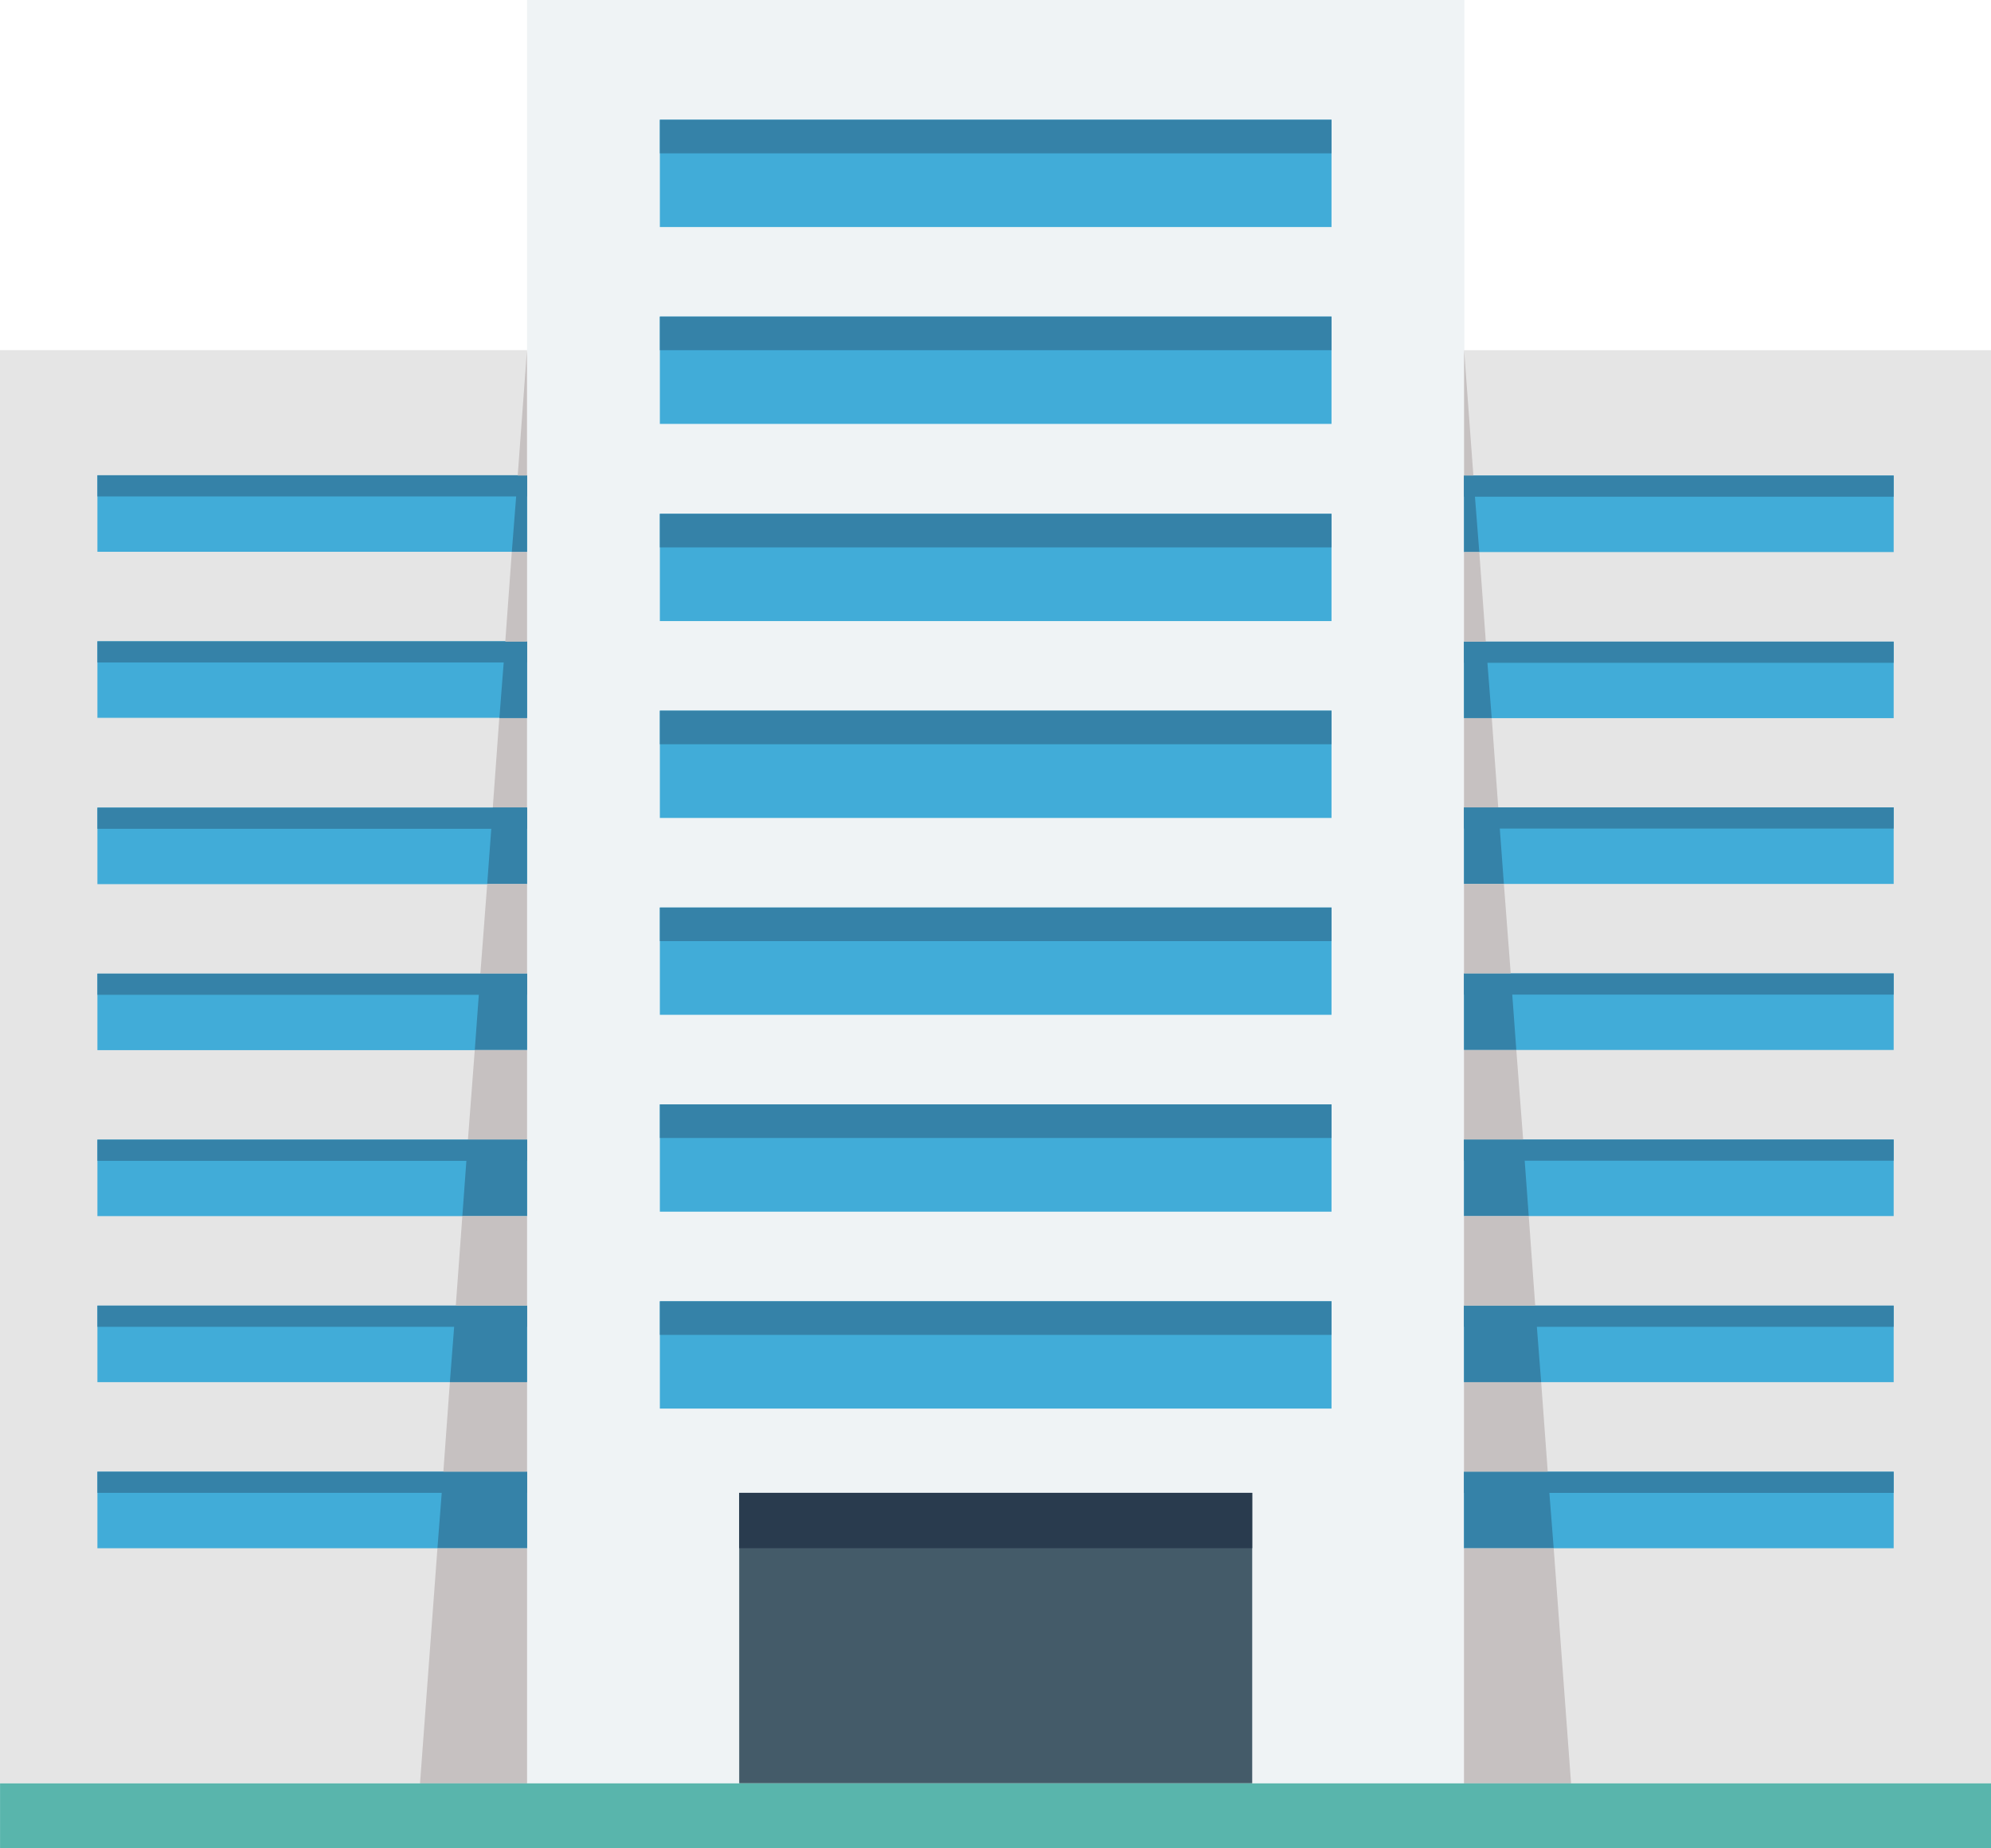 <svg xmlns="http://www.w3.org/2000/svg" width="43.084" height="40" viewBox="0 0 43.084 40">
  <g id="building" transform="translate(0.002 -2.29)">
    <rect id="長方形_192" data-name="長方形 192" width="20.283" height="38.6" transform="translate(11.403 2.29)" fill="#eff3f5"/>
    <rect id="長方形_193" data-name="長方形 193" width="14.534" height="2.322" transform="translate(14.277 4.882)" fill="#41acd8"/>
    <rect id="長方形_194" data-name="長方形 194" width="14.534" height="2.322" transform="translate(14.277 9.143)" fill="#41acd8"/>
    <rect id="長方形_195" data-name="長方形 195" width="14.534" height="2.322" transform="translate(14.277 13.411)" fill="#41acd8"/>
    <rect id="長方形_196" data-name="長方形 196" width="14.534" height="2.322" transform="translate(14.277 17.672)" fill="#41acd8"/>
    <rect id="長方形_197" data-name="長方形 197" width="14.534" height="2.322" transform="translate(14.277 21.933)" fill="#41acd8"/>
    <rect id="長方形_198" data-name="長方形 198" width="14.534" height="2.322" transform="translate(14.277 26.194)" fill="#41acd8"/>
    <rect id="長方形_199" data-name="長方形 199" width="14.534" height="2.322" transform="translate(14.277 30.456)" fill="#41acd8"/>
    <rect id="長方形_200" data-name="長方形 200" width="14.534" height="0.727" transform="translate(14.277 4.882)" fill="#3582a8"/>
    <rect id="長方形_201" data-name="長方形 201" width="14.534" height="0.727" transform="translate(14.277 9.143)" fill="#3582a8"/>
    <rect id="長方形_202" data-name="長方形 202" width="14.534" height="0.727" transform="translate(14.277 13.411)" fill="#3582a8"/>
    <rect id="長方形_203" data-name="長方形 203" width="14.534" height="0.727" transform="translate(14.277 17.672)" fill="#3582a8"/>
    <rect id="長方形_204" data-name="長方形 204" width="14.534" height="0.727" transform="translate(14.277 21.933)" fill="#3582a8"/>
    <rect id="長方形_205" data-name="長方形 205" width="14.534" height="0.727" transform="translate(14.277 26.194)" fill="#3582a8"/>
    <rect id="長方形_206" data-name="長方形 206" width="14.534" height="0.727" transform="translate(14.277 30.456)" fill="#3582a8"/>
    <rect id="長方形_207" data-name="長方形 207" width="11.404" height="31.02" transform="translate(31.679 9.87)" fill="#e5e5e5"/>
    <rect id="長方形_208" data-name="長方形 208" width="9.297" height="1.656" transform="translate(31.679 12.583)" fill="#41acd8"/>
    <rect id="長方形_209" data-name="長方形 209" width="9.297" height="1.656" transform="translate(31.679 16.178)" fill="#41acd8"/>
    <rect id="長方形_210" data-name="長方形 210" width="9.297" height="1.656" transform="translate(31.679 19.766)" fill="#41acd8"/>
    <rect id="長方形_211" data-name="長方形 211" width="9.297" height="1.656" transform="translate(31.679 23.36)" fill="#41acd8"/>
    <rect id="長方形_212" data-name="長方形 212" width="9.297" height="1.656" transform="translate(31.679 26.955)" fill="#41acd8"/>
    <rect id="長方形_213" data-name="長方形 213" width="9.297" height="1.656" transform="translate(31.679 30.55)" fill="#41acd8"/>
    <rect id="長方形_214" data-name="長方形 214" width="9.297" height="1.656" transform="translate(31.679 34.145)" fill="#41acd8"/>
    <rect id="長方形_215" data-name="長方形 215" width="9.297" height="0.458" transform="translate(31.679 12.583)" fill="#3582a8"/>
    <rect id="長方形_216" data-name="長方形 216" width="9.297" height="0.458" transform="translate(31.679 16.178)" fill="#3582a8"/>
    <rect id="長方形_217" data-name="長方形 217" width="9.297" height="0.458" transform="translate(31.679 19.766)" fill="#3582a8"/>
    <rect id="長方形_218" data-name="長方形 218" width="9.297" height="0.458" transform="translate(31.679 23.36)" fill="#3582a8"/>
    <rect id="長方形_219" data-name="長方形 219" width="9.297" height="0.458" transform="translate(31.679 26.955)" fill="#3582a8"/>
    <rect id="長方形_220" data-name="長方形 220" width="9.297" height="0.458" transform="translate(31.679 30.55)" fill="#3582a8"/>
    <rect id="長方形_221" data-name="長方形 221" width="9.297" height="0.458" transform="translate(31.679 34.145)" fill="#3582a8"/>
    <path id="パス_328" data-name="パス 328" d="M49,51.266H47.06V49.61h1.811Z" transform="translate(-15.381 -15.465)" fill="#3582a8"/>
    <path id="パス_329" data-name="パス 329" d="M48.729,45.926H47.06V44.27H48.6Z" transform="translate(-15.381 -13.72)" fill="#3582a8"/>
    <path id="パス_330" data-name="パス 330" d="M48.46,40.586h-1.4V38.93h1.279Z" transform="translate(-15.381 -11.975)" fill="#3582a8"/>
    <path id="パス_331" data-name="パス 331" d="M48.191,35.246H47.06V33.59h1.01Z" transform="translate(-15.381 -10.23)" fill="#3582a8"/>
    <path id="パス_332" data-name="パス 332" d="M47.922,29.906H47.06V28.25h.74Z" transform="translate(-15.381 -8.484)" fill="#3582a8"/>
    <path id="パス_333" data-name="パス 333" d="M47.659,24.576h-.6V22.92h.471Z" transform="translate(-15.381 -6.742)" fill="#3582a8"/>
    <path id="パス_334" data-name="パス 334" d="M47.39,19.236h-.33V17.58h.2Z" transform="translate(-15.381 -4.997)" fill="#3582a8"/>
    <path id="パス_335" data-name="パス 335" d="M47.262,16.263h-.2V13.55Z" transform="translate(-15.381 -3.68)" fill="#c6c1c1"/>
    <path id="パス_336" data-name="パス 336" d="M47.531,21.979H47.06V20.04h.33Z" transform="translate(-15.381 -5.801)" fill="#c6c1c1"/>
    <path id="パス_337" data-name="パス 337" d="M47.8,27.312h-.74V25.38h.6Z" transform="translate(-15.381 -7.546)" fill="#c6c1c1"/>
    <path id="パス_338" data-name="パス 338" d="M48.07,32.649H47.06V30.71h.862Z" transform="translate(-15.381 -9.288)" fill="#c6c1c1"/>
    <path id="パス_339" data-name="パス 339" d="M48.339,37.989H47.06V36.05h1.131Z" transform="translate(-15.381 -11.034)" fill="#c6c1c1"/>
    <path id="パス_340" data-name="パス 340" d="M48.6,43.329H47.06V41.39h1.4Z" transform="translate(-15.381 -12.779)" fill="#c6c1c1"/>
    <path id="パス_341" data-name="パス 341" d="M48.871,48.669H47.06V46.73h1.669Z" transform="translate(-15.381 -14.524)" fill="#c6c1c1"/>
    <path id="パス_342" data-name="パス 342" d="M49.376,57.159H47.06V52.07H49Z" transform="translate(-15.381 -16.269)" fill="#c6c1c1"/>
    <rect id="長方形_222" data-name="長方形 222" width="11.404" height="31.02" transform="translate(11.402 40.888) rotate(180)" fill="#e5e5e5"/>
    <rect id="長方形_223" data-name="長方形 223" width="9.297" height="1.656" transform="translate(11.403 14.233) rotate(180)" fill="#41acd8"/>
    <rect id="長方形_224" data-name="長方形 224" width="9.297" height="1.656" transform="translate(11.403 17.827) rotate(180)" fill="#41acd8"/>
    <rect id="長方形_225" data-name="長方形 225" width="9.297" height="1.656" transform="translate(11.403 21.427) rotate(180)" fill="#41acd8"/>
    <rect id="長方形_226" data-name="長方形 226" width="9.297" height="1.656" transform="translate(11.403 25.02) rotate(180)" fill="#41acd8"/>
    <rect id="長方形_227" data-name="長方形 227" width="9.297" height="1.656" transform="translate(11.403 28.612) rotate(180)" fill="#41acd8"/>
    <rect id="長方形_228" data-name="長方形 228" width="9.297" height="1.656" transform="translate(11.403 32.206) rotate(180)" fill="#41acd8"/>
    <rect id="長方形_229" data-name="長方形 229" width="9.297" height="1.656" transform="translate(11.403 35.801) rotate(180)" fill="#41acd8"/>
    <rect id="長方形_230" data-name="長方形 230" width="9.297" height="0.458" transform="translate(11.403 13.035) rotate(180)" fill="#3582a8"/>
    <rect id="長方形_231" data-name="長方形 231" width="9.297" height="0.458" transform="translate(11.403 16.629) rotate(180)" fill="#3582a8"/>
    <rect id="長方形_232" data-name="長方形 232" width="9.297" height="0.458" transform="translate(11.403 20.229) rotate(180)" fill="#3582a8"/>
    <rect id="長方形_233" data-name="長方形 233" width="9.297" height="0.458" transform="translate(11.403 23.822) rotate(180)" fill="#3582a8"/>
    <rect id="長方形_234" data-name="長方形 234" width="9.297" height="0.458" transform="translate(11.403 27.416) rotate(180)" fill="#3582a8"/>
    <rect id="長方形_235" data-name="長方形 235" width="9.297" height="0.458" transform="translate(11.403 31.008) rotate(180)" fill="#3582a8"/>
    <rect id="長方形_236" data-name="長方形 236" width="9.297" height="0.458" transform="translate(11.403 34.602) rotate(180)" fill="#3582a8"/>
    <path id="パス_343" data-name="パス 343" d="M14.06,51.266H16V49.61H14.188Z" transform="translate(-4.596 -15.465)" fill="#3582a8"/>
    <path id="パス_344" data-name="パス 344" d="M14.46,45.926h1.669V44.27H14.588Z" transform="translate(-4.727 -13.72)" fill="#3582a8"/>
    <path id="パス_345" data-name="パス 345" d="M14.86,40.586h1.4V38.93H14.981Z" transform="translate(-4.857 -11.975)" fill="#3582a8"/>
    <path id="パス_346" data-name="パス 346" d="M15.26,35.246h1.131V33.59h-1.01Z" transform="translate(-4.988 -10.23)" fill="#3582a8"/>
    <path id="パス_347" data-name="パス 347" d="M15.66,29.906h.862V28.25h-.74Z" transform="translate(-5.119 -8.484)" fill="#3582a8"/>
    <path id="パス_348" data-name="パス 348" d="M16.05,24.576h.6V22.92h-.471Z" transform="translate(-5.246 -6.742)" fill="#3582a8"/>
    <path id="パス_349" data-name="パス 349" d="M16.45,19.236h.33V17.58h-.2Z" transform="translate(-5.377 -4.997)" fill="#3582a8"/>
    <path id="パス_350" data-name="パス 350" d="M16.64,16.263h.2V13.55Z" transform="translate(-5.439 -3.68)" fill="#c6c1c1"/>
    <path id="パス_351" data-name="パス 351" d="M16.24,21.979h.471V20.04h-.33Z" transform="translate(-5.308 -5.801)" fill="#c6c1c1"/>
    <path id="パス_352" data-name="パス 352" d="M15.84,27.312h.74V25.38h-.6Z" transform="translate(-5.178 -7.546)" fill="#c6c1c1"/>
    <path id="パス_353" data-name="パス 353" d="M15.44,32.649h1.01V30.71h-.862Z" transform="translate(-5.047 -9.288)" fill="#c6c1c1"/>
    <path id="パス_354" data-name="パス 354" d="M15.04,37.989h1.279V36.05H15.188Z" transform="translate(-4.916 -11.034)" fill="#c6c1c1"/>
    <path id="パス_355" data-name="パス 355" d="M14.65,43.329h1.542V41.39h-1.4Z" transform="translate(-4.789 -12.779)" fill="#c6c1c1"/>
    <path id="パス_356" data-name="パス 356" d="M14.25,48.669h1.811V46.73H14.391Z" transform="translate(-4.658 -14.524)" fill="#c6c1c1"/>
    <path id="パス_357" data-name="パス 357" d="M13.5,57.159h2.316V52.07H13.877Z" transform="translate(-4.413 -16.269)" fill="#c6c1c1"/>
    <rect id="長方形_237" data-name="長方形 237" width="11.101" height="6.287" transform="translate(15.994 34.602)" fill="#445b69"/>
    <rect id="長方形_238" data-name="長方形 238" width="11.101" height="1.198" transform="translate(15.994 34.602)" fill="#293b4e"/>
    <rect id="長方形_239" data-name="長方形 239" width="43.083" height="1.4" transform="translate(-0.001 40.89)" fill="#59b5ac"/>
  </g>
</svg>
